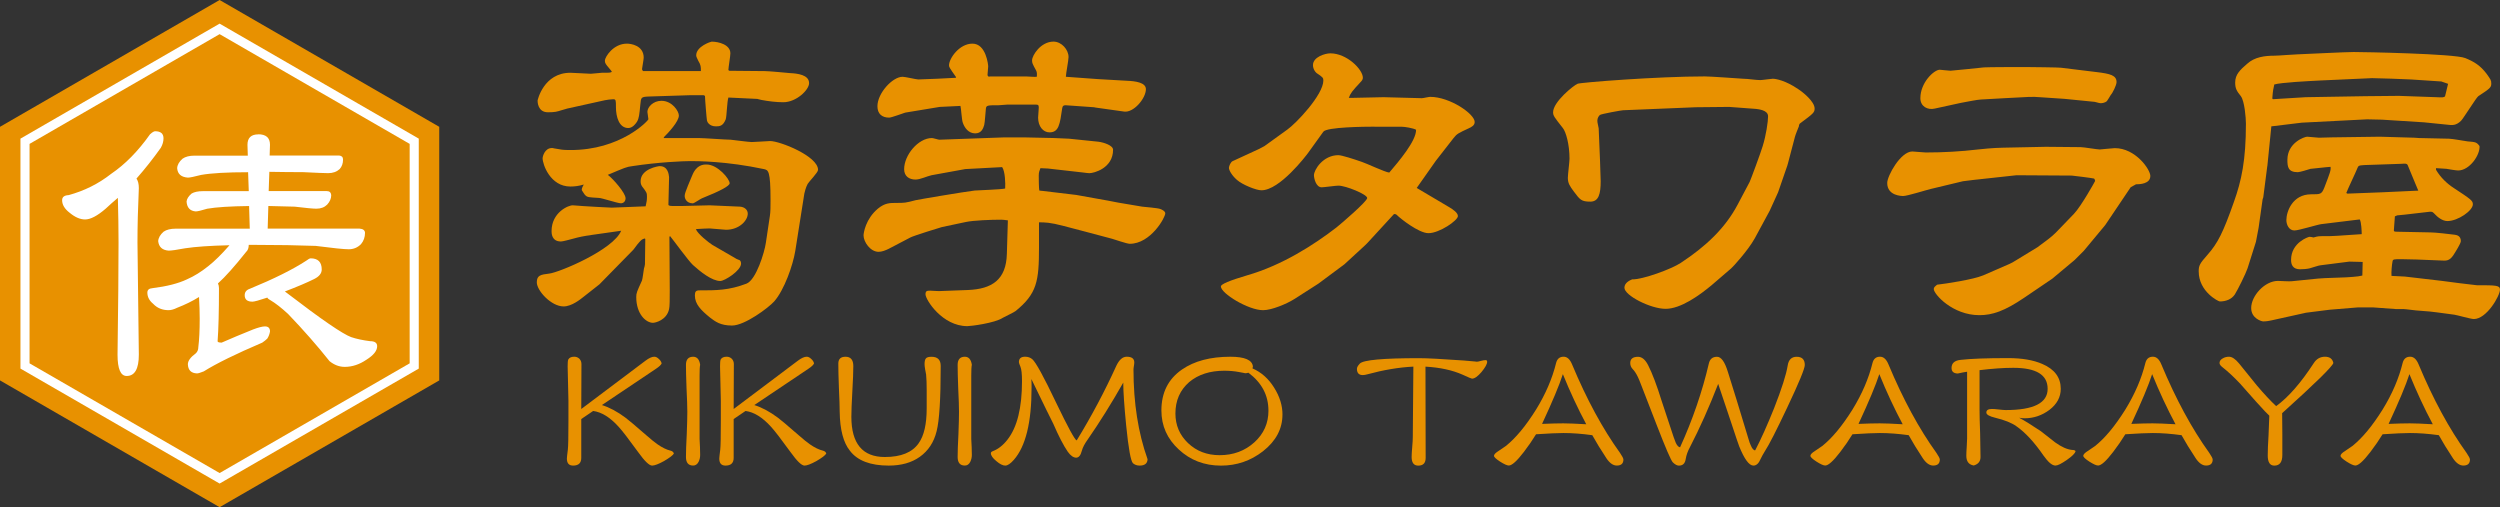 <?xml version="1.0" encoding="UTF-8"?>
<svg id="_レイヤー_2" data-name="レイヤー 2" xmlns="http://www.w3.org/2000/svg" viewBox="0 0 823.85 167.14">
  <rect x="0" y="0" width="823.85" height="167.14" fill="#333333" stroke="none"/>
  <defs>
    <style>
      .cls-1 {
        fill: #e89100;
      }

      .cls-2 {
        fill: #fff;
      }

      .cls-3 {
        fill: none;
        stroke: #fff;
        stroke-miterlimit: 10;
        stroke-width: 3px;
      }
    </style>
  </defs>
  <g id="_レイヤー_1-2" data-name="レイヤー 1">
    <g>
      <g>
        <path class="cls-1" d="M194.67,77.49c-1.88.22-4.08.66-5.96,1.21-1.21.33-3.31.88-3.86.88-3.09,0-3.09-2.76-3.09-3.42,0-6.18,5.63-8.61,7.06-8.5,3.64.33,12.36.77,12.8.77l11.14-.44c.33-1.54.44-1.88.44-3.2,0-1.21-.11-1.43-1.65-3.42-.33-.55-.44-.99-.44-1.66,0-4.08,5.85-4.96,6.29-4.96,2.65,0,2.98,2.54,3.09,3.64l-.22,9.05c0,.44.99.44,1.43.44h3.31l8.83-.22,10.04.44c1.43.11,2.54.99,2.54,2.32,0,2.21-2.76,5.3-7.17,5.3-.77,0-4.63-.44-5.41-.44-1.21,0-2.54.11-4.52.22.55,1.54,4.19,4.41,5.41,5.19l7.61,4.41c.22.22,1.21.55,1.43.66.33.22.44.77.44,1.1,0,2.32-5.41,5.74-6.84,5.74-2.76,0-6.62-3.09-9.05-5.3-1.43-1.32-6.4-8.17-7.5-9.49l-.22.22.11,17.54c0,3.09,0,5.41-.22,6.29-.77,3.64-4.52,4.52-5.3,4.52-2.32,0-5.52-2.87-5.52-8.5,0-1.32.22-1.77,1.88-5.41.22-.55.55-3.42.66-3.97.11-.22.33-1.21.33-1.43l.11-8.27-.11-.22c-.99.22-1.21.44-2.43,1.88-.33.33-1.32,1.88-1.65,2.1l-10.92,11.14c-.33.22-4.3,3.42-5.19,4.08-1.1.88-3.97,3.2-6.62,3.2-4.08,0-8.83-5.19-8.83-7.95,0-2.32,1.32-2.54,4.08-2.87,3.2-.33,21.18-7.83,23.72-14.12l-10.04,1.43ZM230.97,23.42c0-1.43,0-1.99-.88-3.42-.55-1.1-.66-1.43-.66-1.76,0-2.98,4.85-4.52,5.08-4.52,2.32,0,6.18.99,6.18,3.86,0,.88-.66,4.75-.66,5.52l.33.22,11.7.11c1.32,0,7.06.55,8.28.66,2.43.11,6.29.55,6.29,3.31,0,2.21-4.19,6.29-8.5,6.29-2.32,0-4.97-.33-7.28-.77-.22,0-1.1-.33-1.32-.33l-9.27-.44h-.22c-.44,1.1-.55,6.18-.88,7.17-.88,2.21-1.99,2.32-3.2,2.32-2.21,0-2.87-1.43-2.98-1.88s-.66-7.17-.66-8.17l-.44-.22h-4.41l-13.79.44c-2.43.11-2.43.33-2.65,2.54-.33,3.42-.44,4.63-1.1,5.74-.33.55-1.43,2.1-2.87,2.1-2.98,0-4.08-3.53-4.08-6.95,0-2.1,0-2.54-.88-2.54-.55,0-2.43.22-2.76.33l-12.47,2.76c-.22.11-.44.11-1.88.55-1.43.44-1.99.66-4.41.66-3.42,0-3.42-3.53-3.42-3.86,0-.11,1.99-9.16,10.81-9.16,1.1,0,5.96.33,6.73.33.44,0,3.31-.33,3.64-.33,2.54,0,2.87,0,3.31-.33-.22-.44-1.77-2.1-1.99-2.54-.22-.33-.33-.66-.33-1.1,0-1.21,2.76-5.63,7.28-5.63,1.21,0,5.52.55,5.52,4.63,0,.55-.55,3.53-.55,3.75s.22.55.33.66h19.09ZM218.72,45.49h11.47c1.66,0,9.05.55,10.59.55,1.1.11,5.96.77,6.95.77s5.52-.33,6.07-.33c3.2,0,15.78,4.97,15.78,9.49,0,.88-2.98,3.86-3.42,4.63-.66,1.21-.99,2.76-1.1,3.2l-2.98,18.87c-.77,4.74-3.64,12.91-6.95,16.66-1.88,2.1-9.71,7.95-13.9,7.95-3.86,0-5.52-1.32-7.28-2.65-2.98-2.43-4.96-4.41-4.96-7.28,0-1.21.33-1.66,1.43-1.66,5.74,0,9.71,0,15.56-2.21,3.2-1.21,5.96-10.37,6.4-13.46l1.32-8.83c.22-1.32.22-3.2.22-5.3,0-9.71-.77-9.82-2.1-10.15-12.47-2.65-22.07-2.65-24.38-2.65-2.1,0-10.48.33-19.09,1.66-1.88.22-2.54.55-8.05,2.87,1.65,1.21,5.85,5.96,5.85,7.72,0,.99-.66,1.65-1.54,1.65-1.1,0-6.29-1.77-7.28-1.77-3.42-.22-3.86-.11-4.74-1.21-.22-.44-.88-1.21-.88-1.44,0-.66.44-1.32.66-1.76-1.43.44-2.87.66-4.41.66-6.62,0-9.16-7.28-9.16-9.38,0-.22.55-3.31,3.09-3.31.11,0,.44,0,.66.11,2.54.44,2.76.55,5.3.55,16.66.11,25.82-9.71,25.82-10.15,0-.22-.33-2.32-.33-2.43,0-1.54,1.88-3.64,4.63-3.64,3.53,0,5.74,3.42,5.74,4.85,0,1.99-3.42,5.63-4.96,7.17v.22ZM228.1,57.85c1.43-3.64,3.75-3.64,4.74-3.64,3.64,0,7.61,4.74,7.61,6.18q0,1.32-9.16,4.97c-.55.22-2.54,1.65-2.98,1.65-2.32,0-2.65-1.99-2.65-2.1-.11-.88.11-1.54,2.43-7.06Z"/>
        <path class="cls-1" d="M317.92,55.75l-10.92,1.99c-1.54.33-3.75,1.43-5.3,1.43-2.1,0-3.75-1.1-3.75-3.42,0-4.63,4.63-10.26,9.16-10.26.44,0,2.1.55,2.43.55l21.52-.77h6.29l10.04.22,4.96.22,9.6.99c1.77.22,4.85,1.21,4.85,2.65,0,6.07-6.29,7.72-7.83,7.72-.66,0-3.42-.44-3.97-.44l-9.71-1.1-2.43-.11c-.33.88-.55,1.32-.55,2.43,0,.22,0,4.63.22,4.96l1.1.11,11.03,1.32,10.48,1.88,3.42.66,7.83,1.32c.88.11,5.19.44,5.96.77.33.11,1.65.66,1.65,1.43,0,1.43-4.85,10.04-11.7,10.04-.99,0-4.96-1.43-5.85-1.66l-8.72-2.32-7.17-1.88c-4.52-1.21-6.29-1.21-8.17-1.21v8.28c0,11.14-.66,15.23-7.72,20.96-.55.44-3.64,1.88-4.19,2.21-2.65,1.77-10.59,2.76-11.7,2.76-8.28,0-13.79-8.72-13.79-10.48,0-1.21.55-1.21,1.65-1.21.55,0,2.98.22,3.53.11l8.83-.33c7.83-.33,12.58-3.31,12.8-11.92l.33-11.03q-1.54-.22-2.21-.22c-3.42,0-9.16.22-11.7.77l-7.83,1.66c-.44.11-9.38,2.87-10.37,3.42l-7.17,3.75c-.88.44-2.21.99-3.31.99-2.76,0-4.97-3.31-4.97-5.41,0-.77.66-5.41,4.74-8.83,2.32-1.88,3.86-1.88,6.18-1.88,2.54,0,2.87,0,6.18-.88.88-.22,15.89-2.76,19.53-3.2,1.54-.11,8.61-.33,10.04-.66.11-1.66,0-5.63-.99-7.06l-12.36.66ZM315.06,25.41c-2.1-2.98-2.32-3.31-2.32-3.86,0-2.32,3.42-7.17,7.72-7.17,4.52,0,5.19,7.06,5.19,7.5s-.22,2.32-.22,2.76c0,.22,0,.33.44.66l.33-.11h11.92c.55,0,3.09.22,3.53.11.11-.66.11-1.54-.22-2.1-1.21-2.21-1.32-2.43-1.32-3.31,0-1.66,2.87-6.18,7.06-6.18,2.65,0,4.96,2.65,4.96,5.08,0,1.1-.88,5.52-.88,6.51l10.59.77,9.6.55c2.65.11,6.18.55,6.18,2.76,0,3.09-4.08,7.83-7.17,7.39l-9.38-1.32-.55-.11-9.38-.66c-.66,0-.99.22-1.1.99-.77,5.3-1.1,7.95-4.19,7.95-2.1,0-3.75-1.99-3.75-4.86,0-.33.22-2.87.22-3.31,0-.88-.22-.99-1.21-.99h-9.05c-.44,0-2.54.22-2.98.22-3.53,0-4.08,0-4.19,1.1-.11.77-.33,4.63-.55,5.41-.33,1.1-.88,2.76-2.98,2.76-2.21,0-3.53-1.88-4.08-3.53-.33-.77-.55-4.75-.77-5.52l-6.84.33-11.36,1.88c-.77.22-4.52,1.65-5.3,1.65-2.32,0-3.86-1.21-3.86-3.75,0-4.3,4.97-9.71,8.28-9.71.88,0,4.52.88,5.19.88.88,0,11.48-.44,12.36-.55l.11-.22Z"/>
        <path class="cls-1" d="M452.98,41.74c-3.09,0-15.78.11-16.88,1.66l-5.08,7.06c-.66.88-9.27,12.25-15.34,12.25-1.65,0-6.18-1.77-8.05-3.42-1.66-1.43-2.65-3.2-2.65-3.97,0-.66.66-1.99,1.21-2.21l8.61-3.97,1.88-.99,7.5-5.41c2.87-1.99,11.92-11.48,11.92-16.22,0-.88-.22-1.1-2.21-2.43-.44-.33-1.21-1.32-1.21-2.65,0-2.65,3.97-3.86,5.74-3.86,5.41,0,10.7,5.3,10.7,8.05,0,.55-.33.99-.77,1.43-2.76,2.98-3.31,3.64-3.86,5.19h1.32l10.15-.22,12.58.33c.44,0,2.32-.44,2.76-.44,6.51,0,14.67,5.63,14.67,8.28,0,1.1-.99,1.66-1.99,2.1-3.31,1.54-3.86,1.77-4.97,3.2l-5.85,7.5-6.29,8.94,10.81,6.4c1.1.66,2.76,1.77,2.76,2.87,0,1.43-6.07,5.63-9.71,5.63-3.2,0-9.27-4.86-10.26-5.85-.44-.44-.55-.44-1.1-.44l-8.72,9.49-.77.77-6.84,6.29-8.61,6.4-7.94,5.08c-2.43,1.54-7.39,3.64-10.26,3.64-4.85,0-13.9-5.52-13.9-7.83q0-1.1,8.61-3.64c11.58-3.31,22.18-10.15,29.46-15.78,1.54-1.21,10.15-8.61,10.15-9.71,0-1.21-7.06-4.08-9.49-4.08-.88,0-4.74.55-5.52.55-1.88,0-2.54-2.98-2.54-3.97,0-1.77,2.98-6.62,8.05-6.62,1.1,0,5.19,1.32,7.72,2.21,1.43.44,7.72,3.42,9.05,3.53,3.09-3.64,8.94-10.48,8.83-14.12-.99-.55-3.75-.99-4.74-.99h-8.94Z"/>
        <path class="cls-1" d="M589.15,53.99l-.11.44-3.09,8.94-2.76,6.07-4.96,9.16c-2.21,3.97-7.28,9.49-7.72,9.82l-6.29,5.41c-4.19,3.53-10.37,7.94-15.34,7.94s-13.57-4.41-13.57-6.95c0-1.65,1.77-2.43,2.54-2.76,3.42.11,13.02-3.42,16-5.41,8.39-5.52,14.67-11.48,18.76-19.2l3.97-7.5c.33-.66,3.64-9.6,4.3-11.81,1.1-3.53,1.77-8.05,1.77-9.82,0-2.1-3.31-2.32-3.97-2.43l-8.83-.66-11.03.11-23.94.99c-.55,0-7.17,1.21-7.61,1.54-.33.22-.88.99-.88,1.88,0,.33,0,.55.44,2.54l.44,10.59c0,.88.22,6.18.22,6.84,0,4.19-.66,6.73-3.42,6.73-2.98,0-3.42-.66-5.41-3.31-1.32-1.77-1.99-2.76-1.99-4.52,0-.99.55-5.41.55-6.29,0-4.85-1.21-8.94-2.21-10.15-2.87-3.64-3.2-4.08-3.2-5.19,0-3.42,6.73-8.83,8.05-9.38.88-.44,26.37-2.43,41.93-2.43,1.99,0,10.81.66,12.69.77,1.54,0,4.08.44,5.63.44.66,0,3.53-.44,4.08-.44.99,0,4.19.55,8.39,3.42,1.54.99,5.41,4.08,5.41,6.4,0,1.32-.44,1.65-4.74,4.85-.22.11-.44.55-.44.99-.22.55-1.21,2.98-1.32,3.53l-2.32,8.83Z"/>
        <path class="cls-1" d="M702.14,61.71l-8.39,12.47-1.1,1.32-5.96,7.17-2.98,2.98-7.39,6.18-9.27,6.29c-6.51,4.41-10.48,5.74-14.79,5.74-8.83,0-15.01-6.95-15.01-8.61,0-.55.44-.88,1.1-1.43,2.87-.33,11.81-1.66,15.23-3.09l8.61-3.75,1.1-.55,8.16-4.97.88-.66c1.77-1.32,3.53-2.54,5.19-4.19l5.96-6.18c2.32-2.43,6.95-10.7,6.95-10.81,0-.22-.22-.66-.33-.77-.77-.22-7.28-.99-7.39-.99l-18.21-.11-14.12,1.54-3.53.44-10.59,2.54c-1.43.33-7.72,2.32-9.05,2.32-.44,0-5.3,0-5.3-4.3,0-2.32,4.41-10.37,8.27-10.37.11,0,3.97.33,4.41.33,5.85,0,11.59-.33,17.21-.99,5.3-.55,6.18-.55,11.81-.66l10.59-.22,11.47.11c.99,0,5.41.77,6.29.77.44,0,4.19-.44,4.96-.44,6.84,0,11.7,7.06,11.7,9.16,0,2.65-3.53,2.76-4.74,2.76l-1.77.99ZM680.4,32.58l-8.17-.55c-2.65-.22-3.53-.11-11.7.33l-7.83.44c-.88,0-5.3.88-6.51,1.1l-8.61,1.88c-2.32.55-4.74-.66-4.74-3.42,0-5.19,4.52-9.38,6.4-9.38.33,0,2.87.33,3.53.33.44,0,10.04-.99,11.03-1.1,1.32-.11,11.81-.11,14.12-.11.77,0,10.92.11,11.25.22l11.7,1.43c4.63.55,6.62,1.1,6.62,3.31,0,.99-1.32,3.64-1.88,4.19-.22.33-1.1,1.88-1.32,2.1-.55.44-1.32.66-1.99.66-.22,0-.44,0-1.99-.44l-9.93-.99Z"/>
        <path class="cls-1" d="M747.16,54.76l-1.32,10.26-.22.66-1.32,9.38-.88,4.63-2.76,8.72c-.55,1.66-3.09,6.84-4.19,8.61-1.1,1.65-2.98,2.32-4.96,2.32-.44,0-6.95-3.2-6.95-9.93,0-1.88.33-2.54,2.87-5.41,3.42-3.86,5.19-7.39,8.72-17.43,2.54-7.06,3.97-13.9,3.97-25.82,0-1.88-.44-7.39-1.66-9.05-1.32-1.66-1.88-2.43-1.88-4.52,0-2.65,1.65-4.19,3.97-6.18,2.43-2.21,5.74-2.65,9.05-2.65,1.21,0,6.51-.44,7.5-.44,2.98-.11,15.89-.77,18.54-.77,3.09,0,33.21.55,36.74,1.99,2.98,1.21,4.96,2.43,7.06,5.19,1.32,1.88,1.54,2.1,1.54,3.2,0,1.32-.44,1.65-4.3,4.19-.55.33-4.96,7.39-5.63,8.05-1.65,1.66-2.98,1.54-4.63,1.32l-7.61-.77-13.9-.88-4.85-.11-21.52,1.1-9.05,1.1-.99.11-1.32,13.13ZM778.61,86.32l-4.41-.11-9.49,1.21c-.55,0-2.98.88-3.53.99-.77.22-2.32.33-3.2.33-2.43,0-2.98-1.54-2.98-3.09,0-5.74,5.74-7.61,6.07-7.61s.99.11,1.32.22c1.54-.44,1.66-.44,3.86-.44.66,0,2.54,0,3.86-.11l8.17-.55c0-.77-.11-4.08-.66-4.85l-12.58,1.54c-1.21.11-7.5,2.1-8.94,2.1-1.77,0-2.65-1.88-2.65-3.42,0-2.76,1.99-8.5,8.17-8.5,3.09,0,3.42,0,4.3-2.1,1.99-5.19,2.21-5.74,2.1-6.95-.77,0-6.29.66-6.62.66-.66.22-3.53,1.1-4.19,1.1-3.2,0-3.42-1.76-3.42-4.08,0-5.63,5.63-7.61,6.51-7.61.44,0,3.53.33,3.86.33.66,0,3.53-.11,4.19-.11l15.89-.22,11.36.33,1.54.11,9.93.22c.99,0,5.19.77,6.07.88,2.65.22,2.98.22,3.97,1.54.22,2.98-3.31,8.05-7.06,8.05-.66,0-3.31-.44-3.86-.55-.22,0-2.98-.22-3.42-.22v.55c1.43,2.43,3.53,4.52,5.96,6.07,5.52,3.64,6.18,4.08,6.18,5.3,0,2.1-4.96,5.52-8.38,5.52-1.66,0-3.31-1.32-4.3-2.43-.66-.66-.77-.77-2.32-.55l-7.61.88-2.32.22-.77.33c0,.66-.33,3.86-.33,4.52,0,.44,0,.55,1.32.55l10.81.22c1.44,0,6.29.55,7.95.77.77.11,1.99.44,1.99,2.1,0,.77-1.76,3.53-2.54,4.74-1.21,1.77-2.32,1.77-3.86,1.65l-8.17-.33c-.88,0-4.52-.11-5.08-.11-2.43,0-2.76,0-2.87.77-.22,1.1-.44,3.53-.33,4.74l4.41.22,12.25,1.43c.66.11,10.92,1.43,11.47,1.43,6.18,0,7.61,0,7.61,1.43,0,2.1-4.41,9.71-8.61,9.71-.99,0-5.52-1.32-6.4-1.43l-5.74-.77c-1.76-.22-2.54-.33-5.74-.55-.88,0-4.63-.55-5.41-.55h-2.54l-7.5-.55h-4.74l-9.38.77-7.83.99-11.47,2.54c-.33.11-1.66.33-2.65.33-.55,0-3.97-.99-3.97-4.41,0-3.97,4.41-8.94,8.83-8.94.66,0,3.86.22,4.52.11l8.72-.88c1.77-.22,9.82-.33,11.36-.55,1.43-.11,2.32-.22,3.2-.44l.11-4.52ZM759.85,32.03l19.53-.33,11.14-.11,12.36.44c1.99.11,2.54.11,2.87-.33.22-.77.66-2.76.99-4.08l-2.21-.77-9.93-.66c-1.21-.11-11.81-.44-12.91-.44l-16.99.77c-4.3.22-13.02.66-15.23,1.32-.33,1.44-.44,1.77-.66,4.63l.22.22,10.81-.66ZM773.53,63.81c1.21,0,22.4-.88,23.39-.99-.55-1.21-3.31-8.05-3.53-8.5-.33-.44-.55-.44-2.32-.33l-9.71.33c-3.75.11-4.08.11-4.41.88-.55,1.43-3.31,7.17-3.75,8.39l.33.22Z"/>
      </g>
      <g>
        <path class="cls-1" d="M222.07,149.46c-.34.59-1.43,1.42-3.27,2.49-1.8.99-3.1,1.48-3.91,1.48-.94,0-2.46-1.46-4.55-4.38-3.21-4.42-5.37-7.22-6.48-8.41-2.82-3.12-5.62-4.85-8.4-5.21l-3.91,2.66v12.79c0,1.7-.9,2.55-2.69,2.55-1.37,0-2.05-.77-2.05-2.31,0-.32.11-1.3.32-2.96.13-1.03.19-4.18.19-9.47v-6.69c0-1.26-.04-3.16-.13-5.68-.09-2.45-.13-4.3-.13-5.57,0-1.14.06-1.89.19-2.25.34-.63,1-.95,1.99-.95.68,0,1.26.24,1.73.71.43.47.64,1.05.64,1.72l-.06,14.8,21.1-15.87c1.2-.91,2.18-1.36,2.95-1.36.51,0,1,.24,1.48.71.51.43.83.93.96,1.48-.17.47-.79,1.07-1.86,1.78l-17.83,11.96c2.52.79,5.13,2.19,7.82,4.2.77.55,3.01,2.45,6.73,5.68,1.67,1.46,2.91,2.47,3.72,3.02,1.58,1.11,3.04,1.82,4.36,2.13.6.16.96.47,1.09.95Z"/>
        <path class="cls-1" d="M230.73,149.93c0,.79-.17,1.54-.51,2.25-.43.83-1.03,1.24-1.8,1.24-1.58,0-2.37-.95-2.37-2.84,0-1.66.08-4.14.26-7.46.13-3.28.19-5.74.19-7.4s-.09-4.32-.26-7.75c-.13-3.43-.19-6.02-.19-7.75s.79-2.66,2.37-2.66c1.28,0,2.05.89,2.31,2.66-.13.55-.19,1.7-.19,3.43v21.01c0,.59.04,1.48.13,2.66.04,1.15.06,2.01.06,2.6Z"/>
        <path class="cls-1" d="M272.29,149.46c-.34.59-1.43,1.42-3.27,2.49-1.8.99-3.1,1.48-3.91,1.48-.94,0-2.46-1.46-4.55-4.38-3.21-4.42-5.37-7.22-6.48-8.41-2.82-3.12-5.62-4.85-8.4-5.21l-3.91,2.66v12.79c0,1.7-.9,2.55-2.69,2.55-1.37,0-2.05-.77-2.05-2.31,0-.32.11-1.3.32-2.96.13-1.03.19-4.18.19-9.47v-6.69c0-1.26-.04-3.16-.13-5.68-.09-2.45-.13-4.3-.13-5.57,0-1.14.06-1.89.19-2.25.34-.63,1-.95,1.99-.95.68,0,1.26.24,1.73.71.43.47.64,1.05.64,1.72l-.06,14.8,21.1-15.87c1.2-.91,2.18-1.36,2.95-1.36.51,0,1,.24,1.48.71.51.43.83.93.96,1.48-.17.47-.79,1.07-1.86,1.78l-17.83,11.96c2.52.79,5.13,2.19,7.82,4.2.77.55,3.01,2.45,6.73,5.68,1.67,1.46,2.91,2.47,3.72,3.02,1.58,1.11,3.04,1.82,4.36,2.13.6.16.96.47,1.09.95Z"/>
        <path class="cls-1" d="M310,120.57c0,10.89-.45,18.08-1.35,21.55-.9,3.63-2.74,6.43-5.52,8.41-2.69,1.93-6.11,2.9-10.26,2.9-6.03,0-10.28-1.62-12.76-4.85-2.18-2.68-3.31-6.96-3.4-12.85,0-1.54-.09-4.2-.26-7.99-.13-3.39-.19-6.04-.19-7.93,0-1.5.79-2.25,2.37-2.25,1.71,0,2.57,1.03,2.57,3.08,0,1.86-.11,4.64-.32,8.35-.21,3.71-.32,6.49-.32,8.35,0,8.84,3.68,13.26,11.03,13.26,5.34,0,9.06-1.52,11.16-4.56,1.75-2.45,2.63-6.28,2.63-11.48v-6.1c0-2.01-.06-3.69-.19-5.03-.04-.28-.15-.85-.32-1.72-.13-.75-.19-1.32-.19-1.72,0-.91.15-1.54.45-1.89.3-.36.92-.53,1.86-.53,2.01,0,3.01,1.01,3.01,3.02Z"/>
        <path class="cls-1" d="M320.26,149.93c0,.79-.17,1.54-.51,2.25-.43.83-1.03,1.24-1.8,1.24-1.58,0-2.37-.95-2.37-2.84,0-1.66.08-4.14.26-7.46.13-3.28.19-5.74.19-7.4s-.09-4.32-.26-7.75c-.13-3.43-.19-6.02-.19-7.75s.79-2.66,2.37-2.66c1.28,0,2.05.89,2.31,2.66-.13.55-.19,1.7-.19,3.43v21.01c0,.59.04,1.48.13,2.66.04,1.15.06,2.01.06,2.6Z"/>
        <path class="cls-1" d="M378.17,151.3c-.04,1.42-.92,2.13-2.63,2.13-.86,0-1.58-.26-2.18-.77-.73-.71-1.48-4.85-2.24-12.43-.64-6.51-.96-11.23-.96-14.15-3.85,6.79-7.78,13.08-11.8,18.88-.94,1.3-1.56,2.51-1.86,3.61-.38,1.5-1.01,2.25-1.86,2.25-.9,0-1.82-.65-2.76-1.95-1.41-2.05-3.01-5.15-4.81-9.29-.56-1.1-1.37-2.74-2.44-4.91-1.88-3.83-3.46-7.08-4.75-9.77,0,.28.02.75.06,1.42v1.48c0,11.41-1.95,19.32-5.84,23.74-1.11,1.26-2.05,1.89-2.82,1.89-.81,0-1.8-.49-2.95-1.48-1.2-.99-1.8-1.85-1.8-2.6,0-.28.19-.49.58-.65,1.8-.67,3.42-1.93,4.87-3.79,3.21-4.06,4.81-10.5,4.81-19.3,0-2.33-.17-3.91-.51-4.74-.34-.79-.51-1.3-.51-1.54,0-1.18.68-1.78,2.05-1.78.94,0,1.73.28,2.37.83,1.15.99,3.76,5.74,7.82,14.27,3.93,8.17,6.2,12.33,6.8,12.49,4.92-8.05,9.28-16.26,13.08-24.63.94-1.97,2.07-2.96,3.4-2.96,1.67,0,2.5.63,2.5,1.89,0,.28-.04.67-.13,1.18-.09.51-.13.91-.13,1.18,0,10.97,1.54,20.8,4.62,29.48Z"/>
        <path class="cls-1" d="M422.62,136.62c0,4.7-2.14,8.72-6.41,12.08-4.06,3.16-8.68,4.74-13.85,4.74-5.47,0-10.11-1.78-13.92-5.33-3.81-3.51-5.71-7.79-5.71-12.85,0-5.88,2.27-10.38,6.8-13.5,4.06-2.8,9.36-4.2,15.91-4.2,4.75,0,7.22,1.07,7.44,3.2l-.13.65c2.91,1.26,5.28,3.38,7.12,6.33,1.84,2.92,2.76,5.88,2.76,8.88ZM418,135.31c0-5.05-2.2-9.21-6.61-12.49-.34.12-.71.18-1.09.18.13,0-.56-.14-2.05-.41-1.5-.28-3.1-.42-4.81-.42-4.7,0-8.55,1.24-11.54,3.73-3.04,2.64-4.55,6.1-4.55,10.36,0,3.87,1.39,7.12,4.17,9.77,2.78,2.64,6.24,3.97,10.39,3.97,4.53,0,8.36-1.42,11.48-4.26,3.08-2.8,4.62-6.27,4.62-10.42Z"/>
        <path class="cls-1" d="M490.08,119.21c0,.75-.62,1.88-1.86,3.38-1.24,1.46-2.29,2.19-3.14,2.19-.17,0-1.2-.43-3.08-1.3-3.38-1.5-7.46-2.39-12.25-2.66l.06,30.07c0,1.7-.81,2.55-2.44,2.55-1.45,0-2.18-.95-2.18-2.84,0-.71.06-1.79.19-3.26.13-1.46.19-2.56.19-3.32l.19-23.21c-4.79.24-9.86,1.09-15.2,2.55-.56.16-1.05.24-1.48.24-1.28,0-1.92-.69-1.92-2.07,0-.47.32-1.05.96-1.72,1.11-1.18,7.61-1.78,19.5-1.78,2.65,0,7.57.26,14.75.77,3.33.28,4.72.41,4.17.41.34,0,.85-.1,1.54-.3.64-.16,1.13-.24,1.48-.24s.51.18.51.53Z"/>
        <path class="cls-1" d="M534.98,151.41c0,1.34-.73,2.01-2.18,2.01-1.2,0-2.33-.79-3.4-2.37-1.88-2.84-3.44-5.39-4.68-7.64-3.42-.47-6.58-.71-9.49-.71-1.92,0-4.94.14-9.04.41-1.15,1.89-2.5,3.85-4.04,5.86-2.27,2.96-3.91,4.44-4.94,4.44-.56,0-1.52-.43-2.89-1.3-1.33-.87-1.99-1.5-1.99-1.89,0-.35.32-.77.96-1.24.64-.43,1.62-1.1,2.95-2.01,3.29-2.64,6.63-6.67,10-12.08,3.12-5.09,5.3-10.16,6.54-15.21.34-1.42,1.18-2.13,2.5-2.13,1.15,0,2.07.83,2.76,2.49,4.79,11.48,10.07,21.23,15.84,29.24.73,1.07,1.09,1.78,1.09,2.13ZM522.73,139.81c-2.78-5.21-5.35-10.71-7.7-16.52-1.15,3.59-3.44,9.06-6.86,16.4,2.91-.12,5.24-.18,6.99-.18,1.58,0,4.1.1,7.57.3Z"/>
        <path class="cls-1" d="M594.75,120.28c0,1.18-1.9,5.8-5.71,13.85-3.63,7.7-6.11,12.55-7.44,14.56-.56.91-1.03,1.76-1.41,2.55-.6,1.46-1.39,2.19-2.37,2.19-1.41,0-2.97-2.11-4.68-6.33-.17-.39-1.09-3.12-2.76-8.17l-4.17-12.43c-2.95,7.62-6.05,14.56-9.3,20.84-.73,1.34-1.2,2.66-1.41,3.97-.21,1.42-.96,2.13-2.24,2.13-.6,0-1.26-.36-1.99-1.07-.6-.59-2.37-4.7-5.32-12.31-1.71-4.38-3.4-8.74-5.07-13.08-.56-1.46-.94-2.39-1.15-2.78-.56-1.14-1.11-1.99-1.67-2.54-.56-.59-.83-1.26-.83-2.01,0-1.38.85-2.07,2.57-2.07,1.28,0,2.39.93,3.33,2.78,1.37,2.68,2.84,6.57,4.42,11.66,2.61,7.85,3.93,11.86,3.98,12.02.34.95.58,1.58.71,1.89.43.91.9,1.4,1.41,1.48,4.15-9.12,7.31-18.33,9.49-27.65.34-1.46,1.24-2.19,2.69-2.19,1.37,0,2.57,1.68,3.59,5.03,1.67,5.25,3.91,12.55,6.73,21.9.3,1.07.56,1.8.77,2.19.47,1.15.96,1.72,1.48,1.72,1.88-3.59,3.95-8.21,6.22-13.85,2.52-6.43,4.02-11.13,4.49-14.09.3-1.93,1.28-2.9,2.95-2.9,1.8,0,2.69.91,2.69,2.72Z"/>
        <path class="cls-1" d="M639.25,151.41c0,1.34-.73,2.01-2.18,2.01-1.2,0-2.33-.79-3.4-2.37-1.88-2.84-3.44-5.39-4.68-7.64-3.42-.47-6.58-.71-9.49-.71-1.92,0-4.94.14-9.04.41-1.15,1.89-2.5,3.85-4.04,5.86-2.27,2.96-3.91,4.44-4.94,4.44-.56,0-1.52-.43-2.89-1.3-1.33-.87-1.99-1.5-1.99-1.89,0-.35.32-.77.96-1.24.64-.43,1.62-1.1,2.95-2.01,3.29-2.64,6.63-6.67,10-12.08,3.12-5.09,5.3-10.16,6.54-15.21.34-1.42,1.18-2.13,2.5-2.13,1.15,0,2.07.83,2.76,2.49,4.79,11.48,10.07,21.23,15.84,29.24.73,1.07,1.09,1.78,1.09,2.13ZM627.01,139.81c-2.78-5.21-5.35-10.71-7.7-16.52-1.15,3.59-3.44,9.06-6.86,16.4,2.91-.12,5.24-.18,6.99-.18,1.58,0,4.1.1,7.57.3Z"/>
        <path class="cls-1" d="M683.96,148.75c-.17.67-1.13,1.62-2.89,2.84-1.75,1.22-2.99,1.83-3.72,1.83-1.07,0-2.37-1.08-3.91-3.26-3.04-4.42-6.03-7.66-8.98-9.71-1.54-1.1-3.85-2.03-6.93-2.78-1.97-.47-2.95-1.04-2.95-1.72,0-.79.62-1.18,1.86-1.18.51,0,1.28.06,2.31.18.98.12,1.73.18,2.24.18,9.19,0,13.79-2.33,13.79-6.99s-3.78-6.93-11.35-6.93c-3.16,0-6.86.26-11.09.77v13.02c0,1.74.06,4.34.19,7.81.08,3.47.13,6.08.13,7.81,0,1.42-.75,2.35-2.24,2.78-1.63-.28-2.44-1.34-2.44-3.2,0-.67.04-1.64.13-2.9.09-1.26.13-2.21.13-2.84v-21.96c-.68.08-1.71.28-3.08.59-1.37-.04-2.05-.65-2.05-1.83,0-1.54.96-2.43,2.89-2.66,3.33-.39,8.59-.59,15.78-.59,4.57,0,8.34.65,11.29,1.95,4.02,1.74,6.03,4.46,6.03,8.17,0,2.72-1.24,5.03-3.72,6.93-2.48,1.86-5.22,2.78-8.21,2.78-.64,0-1.24-.06-1.8-.18,1.67.87,4.06,2.35,7.18,4.44,1.54,1.22,3.1,2.45,4.68,3.67,2.09,1.5,3.93,2.33,5.52,2.49.43.04.66.06.71.06.3.08.47.22.51.41Z"/>
        <path class="cls-1" d="M729.17,151.41c0,1.34-.73,2.01-2.18,2.01-1.2,0-2.33-.79-3.4-2.37-1.88-2.84-3.44-5.39-4.68-7.64-3.42-.47-6.58-.71-9.49-.71-1.92,0-4.94.14-9.04.41-1.15,1.89-2.5,3.85-4.04,5.86-2.27,2.96-3.91,4.44-4.94,4.44-.56,0-1.52-.43-2.89-1.3-1.33-.87-1.99-1.5-1.99-1.89,0-.35.32-.77.96-1.24.64-.43,1.62-1.1,2.95-2.01,3.29-2.64,6.63-6.67,10-12.08,3.12-5.09,5.3-10.16,6.54-15.21.34-1.42,1.18-2.13,2.5-2.13,1.15,0,2.07.83,2.76,2.49,4.79,11.48,10.07,21.23,15.84,29.24.73,1.07,1.09,1.78,1.09,2.13ZM716.92,139.81c-2.78-5.21-5.35-10.71-7.7-16.52-1.15,3.59-3.44,9.06-6.86,16.4,2.91-.12,5.24-.18,6.99-.18,1.58,0,4.1.1,7.57.3Z"/>
        <path class="cls-1" d="M768.93,119.63c-.34,1.18-5.96,6.69-16.87,16.52,0,1.54.02,3.85.06,6.93v6.87c0,2.33-.88,3.49-2.63,3.49-1.45,0-2.18-1.1-2.18-3.32,0-1.62.08-3.81.26-6.57.13-3.32.21-5.51.26-6.57-.56-.47-2.03-2.03-4.42-4.68-1.71-1.93-3.44-3.89-5.19-5.86-2.05-2.17-3.96-3.95-5.71-5.33-.73-.55-1.09-1.04-1.09-1.48,0-.63.36-1.14,1.09-1.54.6-.36,1.28-.53,2.05-.53.98,0,2.09.75,3.33,2.25,1.97,2.41,3.91,4.82,5.84,7.22,2.27,2.68,4.38,4.95,6.35,6.81,4.02-2.92,8.14-7.64,12.38-14.15.9-1.42,2.14-2.13,3.72-2.13s2.46.69,2.76,2.07Z"/>
        <path class="cls-1" d="M813.95,151.41c0,1.34-.73,2.01-2.18,2.01-1.2,0-2.33-.79-3.4-2.37-1.88-2.84-3.44-5.39-4.68-7.64-3.42-.47-6.58-.71-9.49-.71-1.92,0-4.94.14-9.04.41-1.16,1.89-2.5,3.85-4.04,5.86-2.27,2.96-3.91,4.44-4.94,4.44-.56,0-1.52-.43-2.89-1.3-1.33-.87-1.99-1.5-1.99-1.89,0-.35.32-.77.96-1.24.64-.43,1.62-1.1,2.95-2.01,3.29-2.64,6.63-6.67,10-12.08,3.12-5.09,5.3-10.16,6.54-15.21.34-1.42,1.17-2.13,2.5-2.13,1.15,0,2.07.83,2.76,2.49,4.79,11.48,10.07,21.23,15.84,29.24.73,1.07,1.09,1.78,1.09,2.13ZM801.7,139.81c-2.78-5.21-5.34-10.71-7.7-16.52-1.15,3.59-3.44,9.06-6.86,16.4,2.91-.12,5.24-.18,6.99-.18,1.58,0,4.1.1,7.57.3Z"/>
      </g>
    </g>
    <g>
      <polygon class="cls-1" points="0 41.79 0 125.36 72.37 167.14 144.75 125.36 144.75 41.79 72.37 0 0 41.79"/>
      <polygon class="cls-3" points="8.24 46.55 8.24 120.6 72.37 157.62 136.5 120.6 136.5 46.55 72.37 9.52 8.24 46.55"/>
      <path class="cls-2" d="M51.1,43.25c1.86,0,2.78.78,2.78,2.34,0,1.04-.3,2.08-.89,3.12-2.53,3.56-5.2,6.94-8.02,10.14.52.74.78,1.78.78,3.12-.3,6.61-.45,12.59-.45,17.93l.45,36.98c0,4.68-1.34,7.02-4.01,7.02-2,0-3.01-2.34-3.01-7.02.22-15.82.33-28.14.33-36.98,0-4.46-.08-9.36-.22-14.7-1.41,1.19-2.75,2.38-4.01,3.56-2.75,2.38-5.01,3.56-6.79,3.56-1.63,0-3.34-.74-5.12-2.23-1.63-1.26-2.45-2.63-2.45-4.12,0-1.04.71-1.6,2.12-1.67,5.2-1.41,9.88-3.75,14.04-7.02,4.6-3.12,8.87-7.46,12.81-13.03.74-.67,1.3-1,1.67-1ZM85.07,44.25c2.6,0,3.9,1.15,3.9,3.45l-.11,3.56h22.95c.82.08,1.23.52,1.23,1.34,0,1.26-.37,2.3-1.11,3.12-.97.89-2.23,1.34-3.79,1.34-1.11,0-3.86-.11-8.24-.33-3.49,0-7.2-.04-11.14-.11l-.22,6.35h19.16c.89,0,1.37.45,1.45,1.34,0,1.11-.45,2.16-1.34,3.12-.89.89-2.08,1.34-3.56,1.34-1.04,0-3.42-.22-7.13-.67-2.75-.07-5.64-.15-8.69-.22l-.22,7.46h30.3c1.11.08,1.71.52,1.78,1.34,0,1.49-.45,2.75-1.34,3.79-1.11,1.11-2.45,1.67-4.01,1.67s-5.2-.37-10.92-1.11c-5.94-.22-12.44-.33-19.49-.33h-2.56c0,1.04-.3,1.82-.89,2.34-3.71,4.68-6.79,8.13-9.25,10.36.22.45.33.97.33,1.56,0,7.72-.15,13.55-.45,17.49,0,.3.45.45,1.34.45,3.04-1.34,6.5-2.78,10.36-4.34,1.78-.67,3.08-1,3.9-1,1.11,0,1.67.56,1.67,1.67-.15.89-.45,1.67-.89,2.34-.45.45-1,.89-1.67,1.34-8.69,3.71-15.11,6.87-19.27,9.47-1.11.45-1.86.67-2.23.67-1.93-.07-2.93-1.08-3.01-3.01,0-1.11.85-2.3,2.56-3.56.59-.52.89-1.22.89-2.12.3-2.38.45-5.49.45-9.36,0-2.15-.08-4.53-.22-7.13-2.15,1.34-4.57,2.53-7.24,3.56-1.04.52-1.97.78-2.78.78-2.08,0-3.79-.7-5.12-2.12-1.26-1.04-1.89-2.26-1.89-3.68,0-.89.56-1.37,1.67-1.45,4.75-.59,8.54-1.56,11.36-2.9,2.38-1.04,4.71-2.49,7.02-4.34,2.08-1.63,4.42-3.93,7.02-6.91-6.31.15-11.18.48-14.59,1-2.75.52-4.57.78-5.46.78-2.08-.15-3.23-1.19-3.45-3.12.07-1.11.67-2.15,1.78-3.12.96-.67,2.3-1,4.01-1h24.39l-.22-7.46c-6.24.08-10.84.37-13.81.89-1.93.59-3.19.89-3.79.89-1.86-.15-2.86-1.23-3.01-3.23.07-.89.63-1.78,1.67-2.67.89-.52,2.12-.78,3.68-.78h15.15l-.22-6.24c-6.98,0-12.14.3-15.48.89-2.3.6-3.75.89-4.34.89-2.23-.15-3.42-1.19-3.56-3.12.07-1.11.67-2.15,1.78-3.12.96-.67,2.26-1,3.9-1h17.6l-.11-3.56c0-2.3,1.19-3.45,3.56-3.45ZM102.34,85.13c2.45,0,3.68,1.22,3.68,3.68,0,1.26-.82,2.3-2.45,3.12-2.38,1.19-5.61,2.56-9.69,4.12.3.22.59.45.89.67,11.14,8.54,18.12,13.33,20.94,14.37,1.78.6,3.86,1.04,6.24,1.34,1.56,0,2.34.56,2.34,1.67,0,1.49-1.19,2.97-3.56,4.46-2.3,1.56-4.68,2.34-7.13,2.34-1.78,0-3.45-.63-5.01-1.89-4.01-5.05-8.54-10.21-13.59-15.48-2.23-2.08-4.23-3.64-6.01-4.68-.45-.22-.74-.48-.89-.78-2.67.89-4.31,1.34-4.9,1.34-1.71,0-2.56-.71-2.56-2.12,0-1.04.56-1.74,1.67-2.12,7.95-3.27,14.15-6.35,18.6-9.25.67-.52,1.15-.78,1.45-.78Z"/>
    </g>
  </g>
</svg>